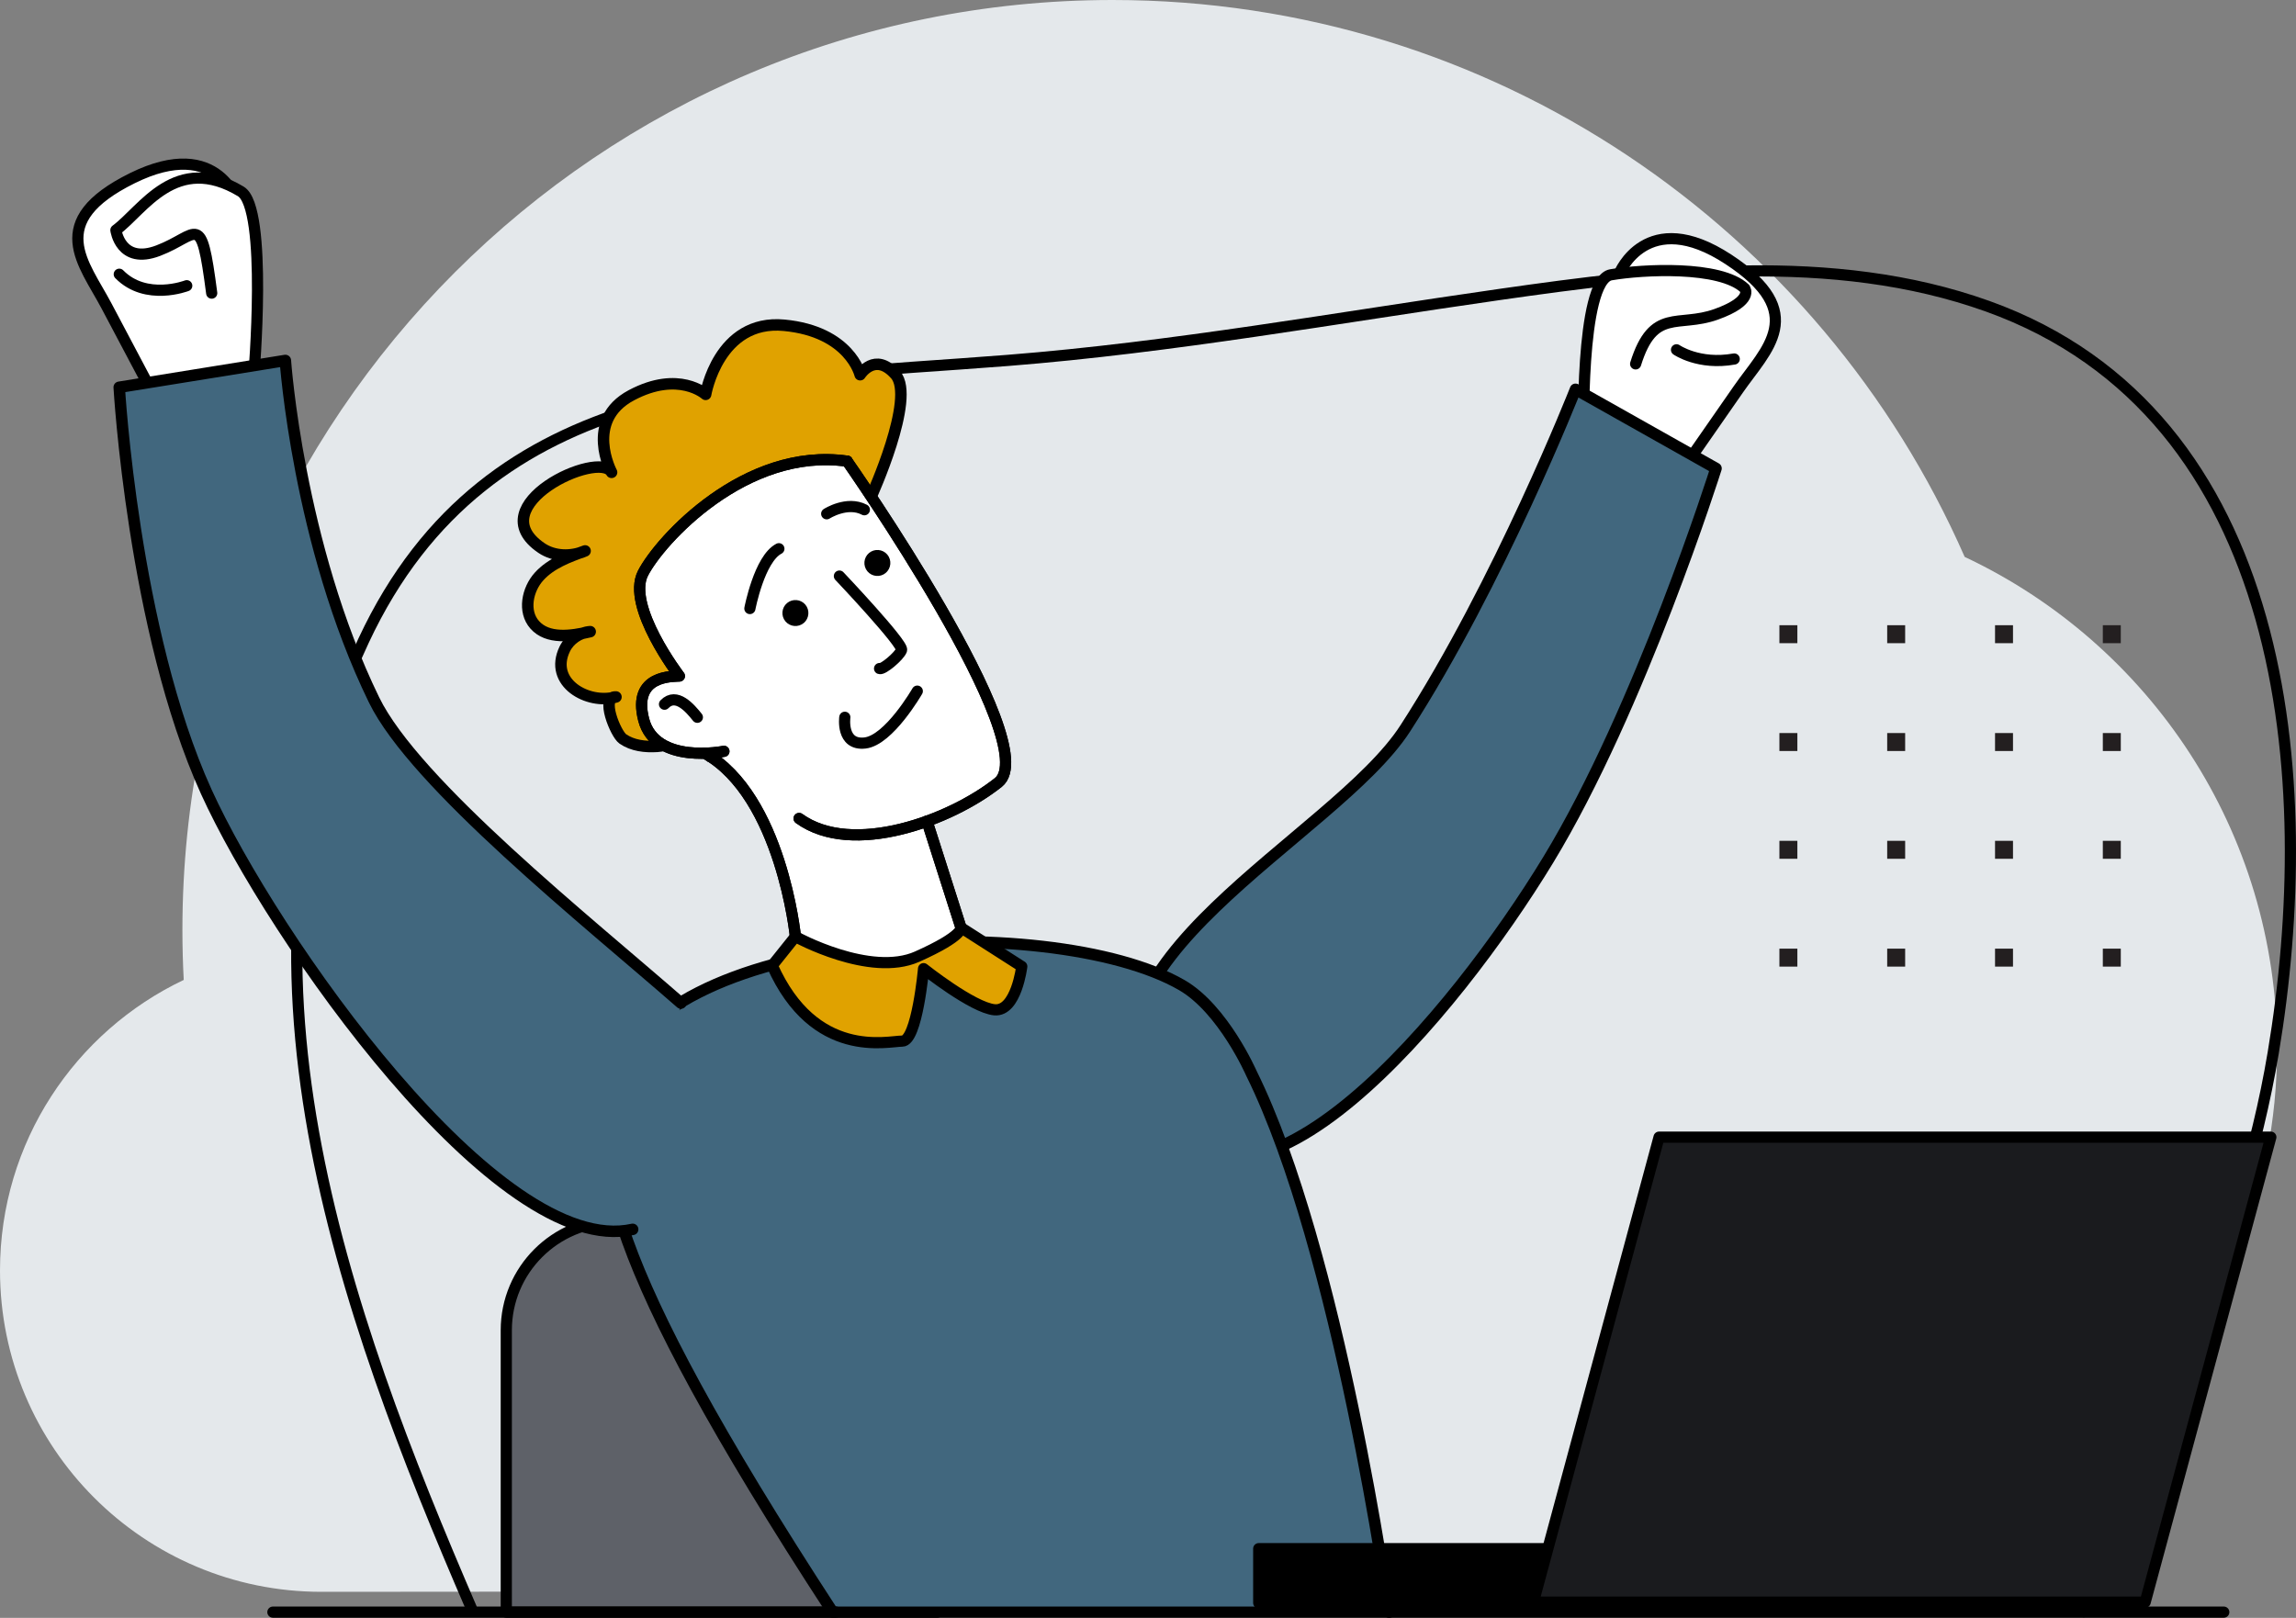 <svg xmlns="http://www.w3.org/2000/svg" id="Camada_2" viewBox="0 0 449.87 317.04"><rect x="0" y="0" width="449.87" height="317.04" fill="#808080" stroke="none"/><defs><style>.cls-1{fill:#e4e8eb;}.cls-2,.cls-3{fill:#fff;}.cls-4,.cls-5,.cls-6,.cls-3,.cls-7,.cls-8,.cls-9,.cls-10{stroke:#000;stroke-linecap:round;stroke-linejoin:round;}.cls-4,.cls-5,.cls-3,.cls-7,.cls-8,.cls-10{stroke-width:2.19px;}.cls-4,.cls-9{fill:#e0a200;}.cls-5{fill:#1a1b1e;}.cls-6{fill:#41677e;}.cls-6,.cls-9{stroke-width:2.25px;}.cls-11{fill:#231f20;}.cls-7{fill:#5e6168;}.cls-10{fill:none;}</style></defs><g id="TXT"><path class="cls-1" d="M36,192.04c-.17-3.24-.26-6.51-.26-9.8C35.74,81.59,117.33,0,217.98,0c74.64,0,138.79,44.89,166.97,109.13,36.16,17.01,61.21,53.76,61.21,96.36,0,56.6-44.19,102.87-99.95,106.23l-283.22.22c-34.79,0-62.99-28.2-62.99-62.99,0-25.13,14.72-46.81,36-56.92Z"></path><path class="cls-10" d="M92.53,315.55c-25.38-58.76-50.46-127.67-21.27-190.05,24.47-52.31,76.19-50.89,126.17-54.87,32.4-2.57,64.3-8.34,96.44-12.93,31.18-4.46,65.21-8.57,95.57,2.31,59.24,21.24,64.88,92.99,55.97,146.29-6.5,38.9-24.33,72.51-37.13,109.53"></path><rect class="cls-11" x="348.65" y="122.52" width="3.52" height="3.52"></rect><rect class="cls-11" x="369.77" y="122.52" width="3.52" height="3.52"></rect><rect class="cls-11" x="390.9" y="122.52" width="3.52" height="3.52"></rect><rect class="cls-11" x="412.02" y="122.52" width="3.52" height="3.52"></rect><rect class="cls-11" x="348.65" y="143.65" width="3.52" height="3.52"></rect><rect class="cls-11" x="369.77" y="143.65" width="3.52" height="3.52"></rect><rect class="cls-11" x="390.9" y="143.65" width="3.52" height="3.52"></rect><rect class="cls-11" x="412.02" y="143.65" width="3.52" height="3.52"></rect><rect class="cls-11" x="348.65" y="164.77" width="3.52" height="3.52"></rect><rect class="cls-11" x="369.77" y="164.77" width="3.52" height="3.52"></rect><rect class="cls-11" x="390.9" y="164.77" width="3.52" height="3.52"></rect><rect class="cls-11" x="412.02" y="164.77" width="3.52" height="3.52"></rect><rect class="cls-11" x="348.65" y="185.9" width="3.52" height="3.52"></rect><rect class="cls-11" x="369.77" y="185.9" width="3.52" height="3.52"></rect><rect class="cls-11" x="390.9" y="185.9" width="3.52" height="3.52"></rect><rect class="cls-11" x="412.02" y="185.9" width="3.52" height="3.52"></rect><path class="cls-7" d="M183.65,260.69c0-11.81-9.57-21.38-21.38-21.38h-41.69c-11.81,0-21.38,9.57-21.38,21.38v55.23h84.45v-55.23Z"></path><path class="cls-3" d="M317.27,53.6s5.34-13.29,21.38-2.78c16.03,10.51,7.39,17.64,1.96,25.47-5.43,7.84-12.83,18.44-12.83,18.44l-17.46-8.02,6.95-33.11Z"></path><path class="cls-3" d="M310.32,86.72s-.86-31.8,5.32-32.87c6.18-1.07,21.41-1.87,26.22,2.67,0,0,1.87,2.4-5.61,5.08-7.48,2.67-12.29-1.42-15.77,9.71"></path><path class="cls-6" d="M308.71,76.29l27.52,15.5s-14.85,47.06-32.87,76.7c-18.22,29.97-58.26,78.64-77.5,49.78-19.24-28.86,35.58-54.02,49.48-75.53,18.44-28.54,33.36-66.45,33.36-66.45Z"></path><path class="cls-10" d="M328.49,68.55s4.37,3.05,11.31,1.8"></path><path class="cls-6" d="M272.19,315.92s-9.84-70.89-27-105.6c0,0-5.5-12.57-13.62-17.27-25.75-14.92-104.4-11.29-111.53,19.71-3.38,14.69-3.21,32.07,43.11,103.15h.54"></path><path class="cls-9" d="M139.27,148.32c-1.25-.84-2.85-2.41-4.33-2.76-1.78-.42-4.36.59-6.19.7-2.33.15-4.8-.13-6.72-1.46-1.39-.96-4.47-8.41-1.34-8.22-5.5,1.55-13.24-2.79-10.03-9.41.92-1.89,2.88-3.23,4.98-3.39-3.75.89-8.33,1.54-10.88-1.35-2.3-2.6-1.46-6.9.87-9.47s5.74-3.83,9.01-5c-2.72,1.19-6.06,1.11-8.52-.55-12.41-8.38,11.31-19.32,13.71-14.85-.02-.05-5.43-10.14,3.87-15.1,9.31-4.96,14.56-.18,14.56-.18,0,0,2.5-14.77,15.39-13.54,12.88,1.23,14.88,9.69,14.88,9.69,0,0,2.89-4.59,6.93-.02,4.04,4.57-4.76,23.88-4.76,23.88"></path><path class="cls-2" d="M165.98,90.37s38.92,55.57,29.62,62.97c-3.46,2.76-8.31,5.49-13.57,7.44l-.4.14,6.65,20.84s1.67,4.75-8.02,8.76c-9.02,3.74-24.41-6.99-24.41-6.99,0,0-2.74-27.5-17.76-35.94h-.4c-4.15.06-10.11-.91-11.56-6.58-2.29-8.9,5.88-8.42,7-8.54,0,0-10.47-13.68-7.13-20.16,3.34-6.48,20.03-24.79,39.99-21.95"></path><path d="M157.49,122.08c-1.08.91-2.69.76-3.59-.31-.91-1.07-.76-2.69.31-3.59,1.08-.9,2.69-.76,3.59.31.9,1.07.76,2.69-.31,3.59Z"></path><path d="M173.55,112.27c-1.07.91-2.69.76-3.59-.31-.9-1.07-.76-2.69.31-3.59,1.08-.91,2.69-.76,3.59.31.9,1.08.76,2.69-.32,3.59Z"></path><path class="cls-10" d="M146.93,119.25s1.85-9.72,5.68-11.72"></path><path class="cls-10" d="M161.98,100.68s4-2.57,7.38-.79"></path><path class="cls-10" d="M164.47,112.89s12.61,13.31,12.18,14.5c-.44,1.18-3.67,3.9-4.31,3.62"></path><path class="cls-10" d="M165.98,90.37s38.92,55.57,29.62,62.97c-9.3,7.41-28.58,14.62-39.03,7.05"></path><path class="cls-10" d="M141.84,147.23s-13.43,2.7-15.72-6.21c-2.29-8.9,5.88-8.42,7-8.54,0,0-10.47-13.68-7.13-20.16,3.34-6.48,20.03-24.79,39.99-21.95"></path><path class="cls-10" d="M181.63,160.92l6.65,20.84s1.67,4.75-8.02,8.76c-9.02,3.74-24.41-6.99-24.41-6.99,0,0-2.74-27.5-17.76-35.94"></path><path class="cls-10" d="M165.98,90.37s38.92,55.57,29.62,62.97c-9.3,7.41-28.58,14.62-39.03,7.05"></path><path class="cls-10" d="M141.84,147.23s-13.43,2.7-15.72-6.21c-2.29-8.9,5.88-8.42,7-8.54,0,0-10.47-13.68-7.13-20.16,3.34-6.48,20.03-24.79,39.99-21.95"></path><path class="cls-10" d="M181.63,160.92l6.65,20.84s1.67,4.75-8.02,8.76c-9.02,3.74-24.41-6.99-24.41-6.99,0,0-2.74-27.5-17.76-35.94"></path><path class="cls-10" d="M130.2,138c2.33-2.4,5.04.81,6.44,2.56"></path><path class="cls-10" d="M165.53,140.56s-.77,5.57,3.95,5.04c4.72-.54,10.25-10.16,10.25-10.16"></path><path class="cls-3" d="M46.79,40.26s-3.7-13.84-20.89-5.33c-17.18,8.51-9.46,16.62-5.01,25.06,4.45,8.44,10.52,19.85,10.52,19.85l18.3-5.86-2.92-33.71Z"></path><path class="cls-10" d="M36.59,55.99s-7.98,3.09-13.22-2.25"></path><path class="cls-3" d="M49.71,73.96s2.84-33.22-2.53-36.45c-12.78-7.69-19.15,3.66-24.47,7.59,0,0,.89,6.85,8.31,4.01,7.93-3.03,8.32-8.1,10.46,8.33"></path><path class="cls-6" d="M133.42,196.56c-18.36-16.05-52.11-42.93-60.14-59.42-14.88-30.55-17.37-66.5-17.37-66.5l-32.55,5.25s2.72,47.65,17.05,79.24c12.93,28.5,57.22,91.69,83.55,85.78"></path><rect class="cls-8" x="246.63" y="303.48" width="57.66" height="10.63"></rect><polygon class="cls-5" points="444.94 222.84 325.07 222.84 300.45 313.96 420.32 313.96 444.94 222.84"></polygon><path class="cls-4" d="M151.31,189.2l4.53-5.66s14.62,8.06,23.88,3.92c9.26-4.14,8.55-5.7,8.55-5.7l11.93,7.63s-1.07,8.89-5.34,8.49c-4.28-.4-13.9-8.06-13.9-8.06,0,0-1.27,14.2-4.17,14.2s-17.21,3.74-25.49-14.83Z"></path><line class="cls-10" x1="53.47" y1="315.92" x2="435.72" y2="315.92"></line></g></svg>